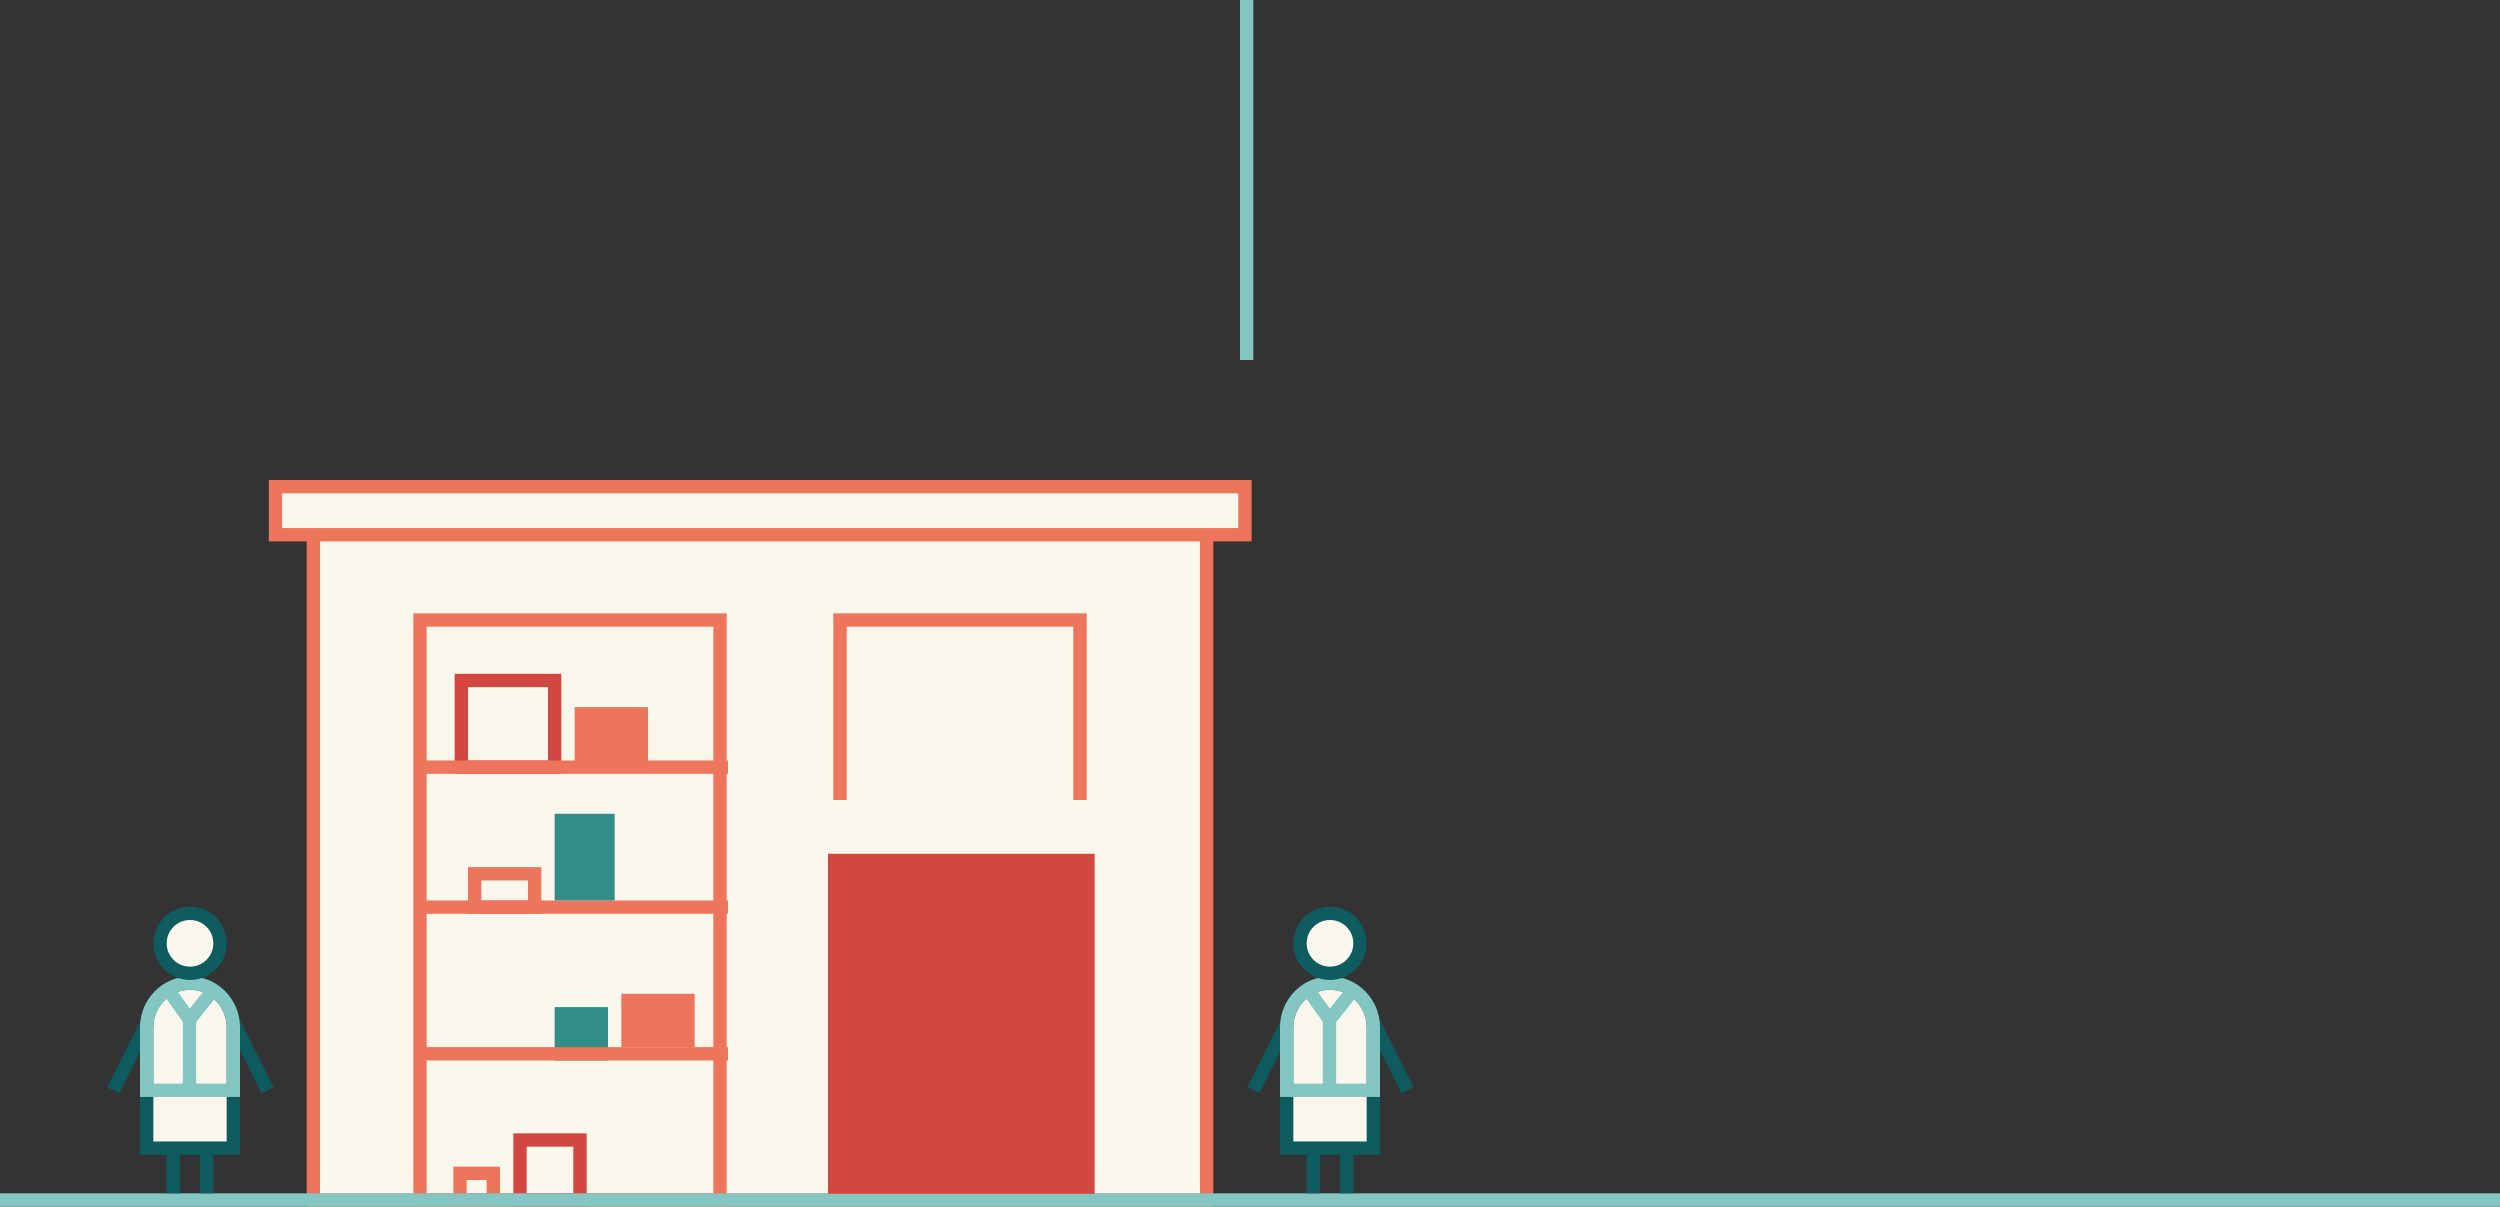<svg width="375" height="181" viewBox="0 0 375 181" fill="none" xmlns="http://www.w3.org/2000/svg">
<rect x="0" y="0" width="375" height="181" fill="#333333" stroke="none"/>
<path d="M187 54L187 0" stroke="#84C6C2" stroke-width="2" stroke-miterlimit="10"/>
<path d="M47 179.999L181 179.999V79.999L47 79.999V179.999Z" fill="#F9F6EC" stroke="#ED755B" stroke-width="2" stroke-linecap="square"/>
<path d="M96.199 107.069H87.199V114.069H96.199V107.069Z" fill="#ED755B" stroke="#ED755B" stroke-width="2" stroke-miterlimit="10"/>
<path d="M83.199 102.069H69.199V115.069H83.199V102.069Z" stroke="#D24740" stroke-width="2" stroke-miterlimit="10" stroke-linecap="round"/>
<path d="M90.199 152.069H84.199V158.069H90.199V152.069Z" fill="#318D88" stroke="#318D88" stroke-width="2" stroke-miterlimit="10"/>
<path d="M103.199 150.069H94.199V156.069H103.199V150.069Z" fill="#ED755B" stroke="#ED755B" stroke-width="2" stroke-miterlimit="10"/>
<path d="M108 92.999H63V179.999H108V92.999Z" stroke="#ED755B" stroke-width="2" stroke-miterlimit="10" stroke-linecap="round"/>
<path d="M63.199 135.069H62.199V137.069H63.199V135.069ZM108.199 137.069H109.199V135.069H108.199V137.069ZM63.199 137.069H108.199V135.069H63.199V137.069Z" fill="#ED755B"/>
<path d="M63.199 114.069H62.199V116.069H63.199V114.069ZM108.199 116.069H109.199V114.069H108.199V116.069ZM63.199 116.069H108.199V114.069H63.199V116.069Z" fill="#ED755B"/>
<path d="M63.199 157.069H62.199V159.069H63.199V157.069ZM108.199 159.069H109.199V157.069H108.199V159.069ZM63.199 159.069H108.199V157.069H63.199V159.069Z" fill="#ED755B"/>
<path d="M80.199 131.069H71.199V136.069H80.199V131.069Z" stroke="#ED755B" stroke-width="2" stroke-miterlimit="10" stroke-linecap="round"/>
<path d="M84.199 134.069V123.069H91.199V134.069H84.199Z" fill="#318D88" stroke="#318D88" stroke-width="2"/>
<path d="M74 175.999H69V179.999H74V177.999V175.999Z" stroke="#ED755B" stroke-width="2" stroke-miterlimit="10"/>
<path d="M87 170.999H78V179.999H87V170.999Z" stroke="#D24740" stroke-width="2" stroke-miterlimit="10"/>
<path d="M421 179.999H-29" stroke="#84C6C2" stroke-width="2" stroke-miterlimit="10"/>
<path d="M41.318 80.21L186.738 80.21V73L41.318 73V80.21Z" fill="#F9F6EC" stroke="#ED755B" stroke-width="2" stroke-linecap="square"/>
<path d="M124.199 179.069V128.069H164.199V179.069" fill="#D24740"/>
<path d="M197 172.999V178.999" stroke="#0E5B60" stroke-width="2" stroke-miterlimit="10"/>
<path d="M202 172.999V178.999" stroke="#0E5B60" stroke-width="2" stroke-miterlimit="10"/>
<path d="M199.505 147.468C195.911 147.468 193 150.448 193 154.128V172.218H206V154.128C206 150.448 203.089 147.468 199.495 147.468H199.505Z" fill="#F9F6EC" stroke="#0E5B60" stroke-width="2" stroke-miterlimit="10"/>
<path d="M206 153.269L211.12 163.529" stroke="#0E5B60" stroke-width="2" stroke-miterlimit="10"/>
<path d="M193.12 153.269L188 163.529" stroke="#0E5B60" stroke-width="2" stroke-miterlimit="10"/>
<path d="M196 148.159L199.423 152.959L203.24 148.159" stroke="#84C6C2" stroke-width="2" stroke-miterlimit="10"/>
<path d="M199.422 152.96V163.53" stroke="#84C6C2" stroke-width="2" stroke-miterlimit="10"/>
<path d="M199.505 147.468C195.911 147.468 193 150.448 193 154.128V163.538H206V154.128C206 150.448 203.089 147.468 199.495 147.468H199.505Z" stroke="#84C6C2" stroke-width="2" stroke-miterlimit="10"/>
<path d="M199.5 145.999C201.985 145.999 204 143.984 204 141.499C204 139.014 201.985 136.999 199.5 136.999C197.015 136.999 195 139.014 195 141.499C195 143.984 197.015 145.999 199.5 145.999Z" fill="#F9F6EC" stroke="#0E5B60" stroke-width="2" stroke-miterlimit="10"/>
<path d="M126 119.999V92.999H162V119.999" stroke="#ED755B" stroke-width="2"/>
<path d="M26 172.999V178.999" stroke="#0E5B60" stroke-width="2" stroke-miterlimit="10"/>
<path d="M31 172.999V178.999" stroke="#0E5B60" stroke-width="2" stroke-miterlimit="10"/>
<path d="M28.505 147.468C24.911 147.468 22 150.448 22 154.128V172.218H35V154.128C35 150.448 32.089 147.468 28.495 147.468H28.505Z" fill="#F9F6EC" stroke="#0E5B60" stroke-width="2" stroke-miterlimit="10"/>
<path d="M35 153.269L40.12 163.529" stroke="#0E5B60" stroke-width="2" stroke-miterlimit="10"/>
<path d="M22.12 153.269L17 163.529" stroke="#0E5B60" stroke-width="2" stroke-miterlimit="10"/>
<path d="M25 148.159L28.423 152.959L32.24 148.159" stroke="#84C6C2" stroke-width="2" stroke-miterlimit="10"/>
<path d="M28.422 152.96V163.53" stroke="#84C6C2" stroke-width="2" stroke-miterlimit="10"/>
<path d="M28.505 147.468C24.911 147.468 22 150.448 22 154.128V163.538H35V154.128C35 150.448 32.089 147.468 28.495 147.468H28.505Z" stroke="#84C6C2" stroke-width="2" stroke-miterlimit="10"/>
<path d="M28.5 145.999C30.985 145.999 33 143.984 33 141.499C33 139.014 30.985 136.999 28.5 136.999C26.015 136.999 24 139.014 24 141.499C24 143.984 26.015 145.999 28.5 145.999Z" fill="#F9F6EC" stroke="#0E5B60" stroke-width="2" stroke-miterlimit="10"/>
</svg>
